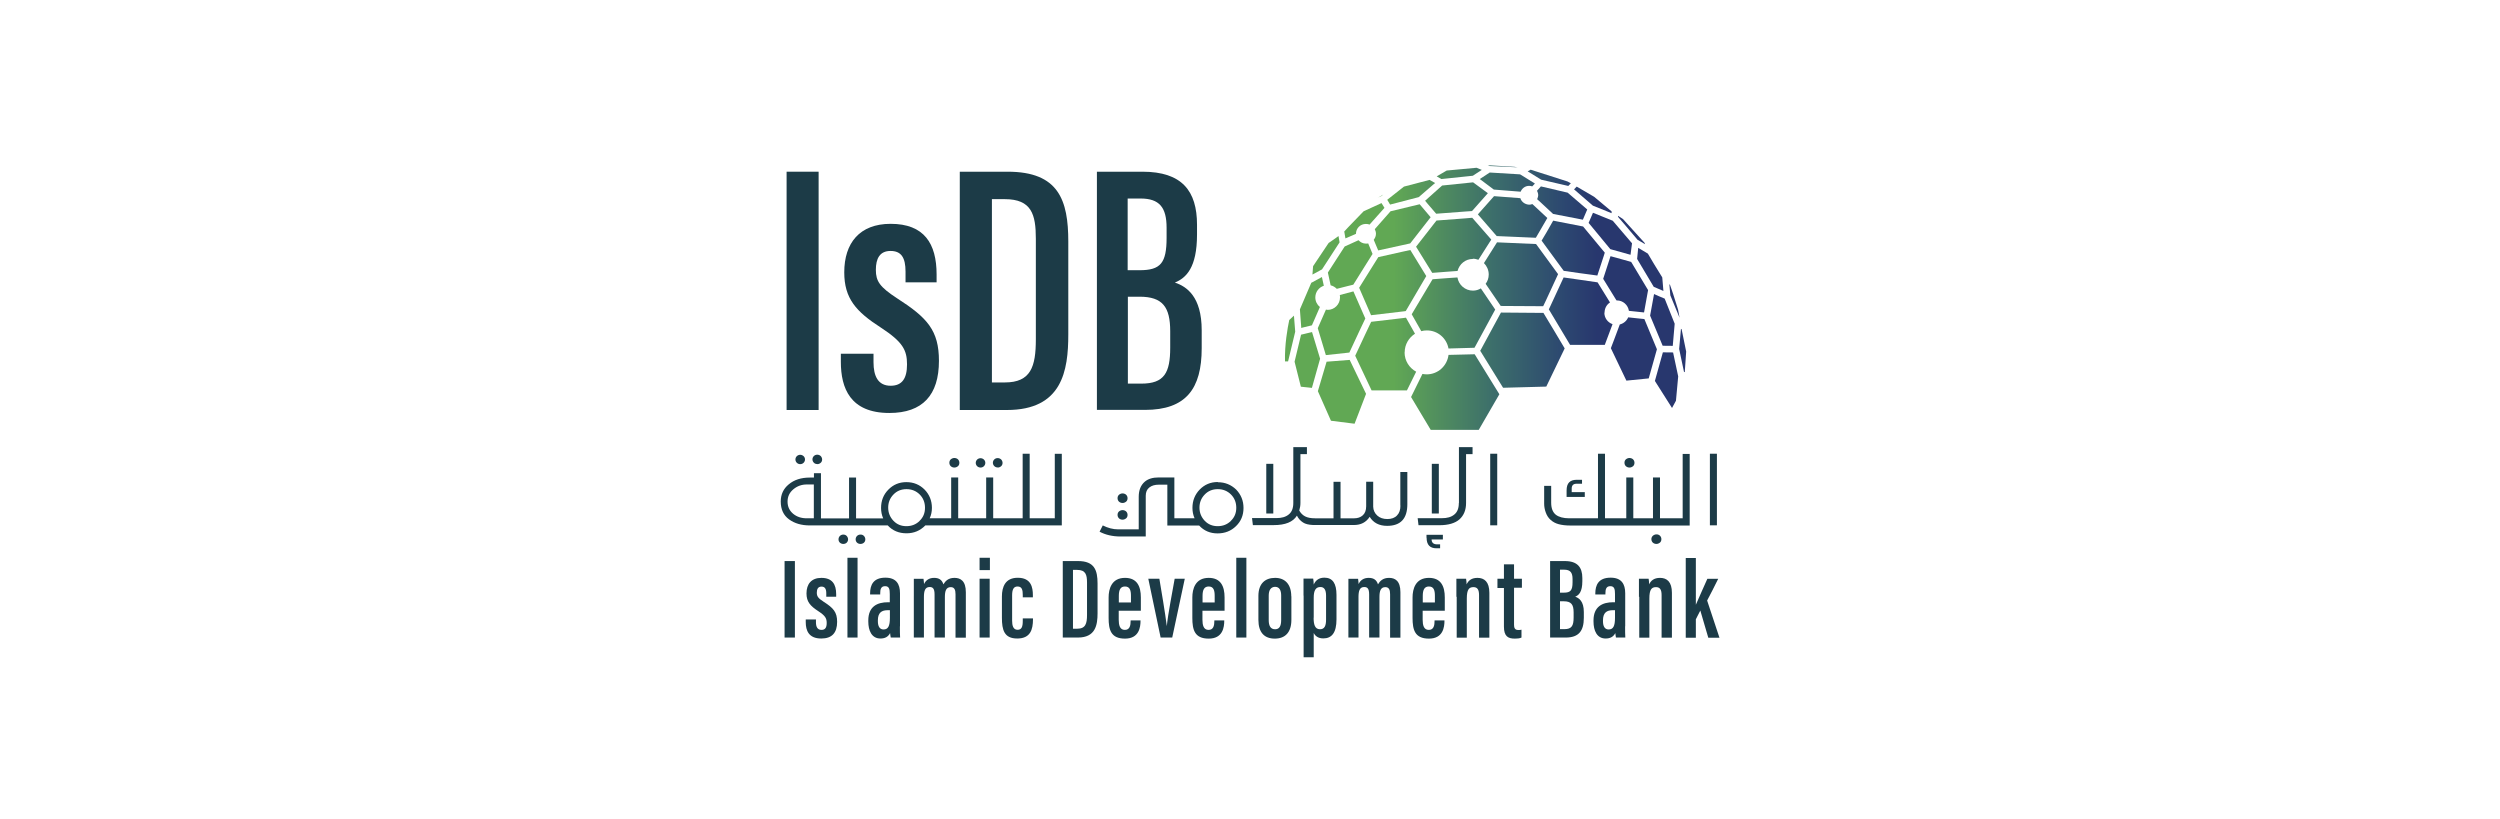 <?xml version="1.0" encoding="UTF-8"?>
<svg id="Layer_1" data-name="Layer 1" xmlns="http://www.w3.org/2000/svg" xmlns:xlink="http://www.w3.org/1999/xlink" viewBox="0 0 235 77">
  <defs>
    <style>
      .cls-1 {
        fill: url(#linear-gradient-2);
      }

      .cls-2 {
        fill: url(#linear-gradient-17);
      }

      .cls-3 {
        fill: url(#linear-gradient-15);
      }

      .cls-4 {
        fill: #1c3b47;
      }

      .cls-5 {
        fill: url(#linear-gradient-18);
      }

      .cls-6 {
        fill: url(#linear-gradient-28);
      }

      .cls-7 {
        fill: url(#linear-gradient-14);
      }

      .cls-8 {
        fill: url(#linear-gradient-36);
      }

      .cls-9 {
        fill: url(#linear-gradient-20);
      }

      .cls-10 {
        fill: url(#linear-gradient-6);
      }

      .cls-11 {
        fill: url(#linear-gradient-35);
      }

      .cls-12 {
        fill: url(#linear-gradient-32);
      }

      .cls-13 {
        fill: url(#linear-gradient-11);
      }

      .cls-14 {
        fill: url(#linear-gradient-10);
      }

      .cls-15 {
        fill: url(#linear-gradient-37);
      }

      .cls-16 {
        fill: url(#linear-gradient-16);
      }

      .cls-17 {
        fill: url(#linear-gradient-31);
      }

      .cls-18 {
        fill: url(#linear-gradient-21);
      }

      .cls-19 {
        fill: url(#linear-gradient-25);
      }

      .cls-20 {
        fill: url(#linear-gradient-5);
      }

      .cls-21 {
        fill: url(#linear-gradient-34);
      }

      .cls-22 {
        fill: url(#linear-gradient-7);
      }

      .cls-23 {
        fill: url(#linear-gradient-24);
      }

      .cls-24 {
        fill: url(#linear-gradient-9);
      }

      .cls-25 {
        fill: url(#linear-gradient-22);
      }

      .cls-26 {
        fill: url(#linear-gradient-3);
      }

      .cls-27 {
        fill: url(#linear-gradient);
      }

      .cls-28 {
        fill: url(#linear-gradient-27);
      }

      .cls-29 {
        fill: url(#linear-gradient-33);
      }

      .cls-30 {
        fill: url(#linear-gradient-29);
      }

      .cls-31 {
        fill: url(#linear-gradient-30);
      }

      .cls-32 {
        fill: url(#linear-gradient-23);
      }

      .cls-33 {
        fill: url(#linear-gradient-19);
      }

      .cls-34 {
        fill: url(#linear-gradient-4);
      }

      .cls-35 {
        fill: url(#linear-gradient-8);
      }

      .cls-36 {
        fill: url(#linear-gradient-12);
      }

      .cls-37 {
        fill: url(#linear-gradient-13);
      }

      .cls-38 {
        fill: url(#linear-gradient-26);
      }
    </style>
    <linearGradient id="linear-gradient" x1="131.02" y1="-4487.97" x2="150.11" y2="-4487.97" gradientTransform="translate(0 -4462.18) scale(1 -1)" gradientUnits="userSpaceOnUse">
      <stop offset="0" stop-color="#61a854"/>
      <stop offset=".49" stop-color="#3c6e6b"/>
      <stop offset=".84" stop-color="#2c4770"/>
      <stop offset="1" stop-color="#28376e"/>
    </linearGradient>
    <linearGradient id="linear-gradient-2" x1="131.02" y1="-4485.22" x2="150.11" y2="-4485.22" xlink:href="#linear-gradient"/>
    <linearGradient id="linear-gradient-3" y1="-4491.6" x2="150.11" y2="-4491.6" xlink:href="#linear-gradient"/>
    <linearGradient id="linear-gradient-4" y1="-4499.04" x2="150.11" y2="-4499.04" xlink:href="#linear-gradient"/>
    <linearGradient id="linear-gradient-5" y1="-4495.1" x2="150.11" y2="-4495.1" xlink:href="#linear-gradient"/>
    <linearGradient id="linear-gradient-6" x1="131.02" y1="-4485.5" x2="150.11" y2="-4485.5" xlink:href="#linear-gradient"/>
    <linearGradient id="linear-gradient-7" y1="-4491.43" x2="150.11" y2="-4491.43" xlink:href="#linear-gradient"/>
    <linearGradient id="linear-gradient-8" y1="-4488.9" x2="150.11" y2="-4488.9" xlink:href="#linear-gradient"/>
    <linearGradient id="linear-gradient-9" x1="131.02" y1="-4494.99" x2="150.11" y2="-4494.99" xlink:href="#linear-gradient"/>
    <linearGradient id="linear-gradient-10" x1="131.02" y1="-4492.26" x2="150.11" y2="-4492.26" xlink:href="#linear-gradient"/>
    <linearGradient id="linear-gradient-11" x1="131.02" y1="-4490.48" x2="150.11" y2="-4490.48" xlink:href="#linear-gradient"/>
    <linearGradient id="linear-gradient-12" x1="131.02" y1="-4495.13" x2="150.11" y2="-4495.13" xlink:href="#linear-gradient"/>
    <linearGradient id="linear-gradient-13" x1="131.02" y1="-4497.92" x2="150.11" y2="-4497.92" xlink:href="#linear-gradient"/>
    <linearGradient id="linear-gradient-14" x1="131.02" y1="-4484.16" y2="-4484.16" xlink:href="#linear-gradient"/>
    <linearGradient id="linear-gradient-15" x1="131.02" y1="-4483.8" x2="150.11" y2="-4483.8" xlink:href="#linear-gradient"/>
    <linearGradient id="linear-gradient-16" x1="131.02" y1="-4487.51" x2="150.11" y2="-4487.51" xlink:href="#linear-gradient"/>
    <linearGradient id="linear-gradient-17" x1="131.02" y1="-4482.57" x2="150.11" y2="-4482.57" xlink:href="#linear-gradient"/>
    <linearGradient id="linear-gradient-18" y1="-4481.27" x2="150.11" y2="-4481.27" xlink:href="#linear-gradient"/>
    <linearGradient id="linear-gradient-19" x1="131.02" y1="-4480.97" x2="150.11" y2="-4480.97" xlink:href="#linear-gradient"/>
    <linearGradient id="linear-gradient-20" x1="131.02" y1="-4479.3" x2="150.11" y2="-4479.3" xlink:href="#linear-gradient"/>
    <linearGradient id="linear-gradient-21" y1="-4477.81" x2="150.11" y2="-4477.81" xlink:href="#linear-gradient"/>
    <linearGradient id="linear-gradient-22" x1="131.02" y1="-4480.79" x2="150.11" y2="-4480.79" xlink:href="#linear-gradient"/>
    <linearGradient id="linear-gradient-23" x1="131.02" y1="-4478.48" x2="150.11" y2="-4478.48" xlink:href="#linear-gradient"/>
    <linearGradient id="linear-gradient-24" x1="131.02" y1="-4478.9" x2="150.11" y2="-4478.9" xlink:href="#linear-gradient"/>
    <linearGradient id="linear-gradient-25" y1="-4483.55" x2="150.11" y2="-4483.55" xlink:href="#linear-gradient"/>
    <linearGradient id="linear-gradient-26" y1="-4482.93" x2="150.11" y2="-4482.93" xlink:href="#linear-gradient"/>
    <linearGradient id="linear-gradient-27" x1="131.02" y1="-4480.63" x2="150.11" y2="-4480.63" xlink:href="#linear-gradient"/>
    <linearGradient id="linear-gradient-28" y1="-4480.25" x2="150.11" y2="-4480.25" xlink:href="#linear-gradient"/>
    <linearGradient id="linear-gradient-29" x1="131.02" y1="-4488.74" x2="150.11" y2="-4488.74" xlink:href="#linear-gradient"/>
    <linearGradient id="linear-gradient-30" x1="131.02" y1="-4487.05" x2="150.11" y2="-4487.05" xlink:href="#linear-gradient"/>
    <linearGradient id="linear-gradient-31" y1="-4490.61" x2="150.11" y2="-4490.61" xlink:href="#linear-gradient"/>
    <linearGradient id="linear-gradient-32" x1="131.02" y1="-4486.18" x2="150.11" y2="-4486.18" xlink:href="#linear-gradient"/>
    <linearGradient id="linear-gradient-33" x1="131.02" y1="-4492.57" x2="150.11" y2="-4492.57" xlink:href="#linear-gradient"/>
    <linearGradient id="linear-gradient-34" y1="-4495.46" x2="150.11" y2="-4495.46" xlink:href="#linear-gradient"/>
    <linearGradient id="linear-gradient-35" y1="-4499.01" x2="150.11" y2="-4499.01" xlink:href="#linear-gradient"/>
    <linearGradient id="linear-gradient-36" y1="-4494.01" x2="150.11" y2="-4494.01" xlink:href="#linear-gradient"/>
    <linearGradient id="linear-gradient-37" x1="131.02" y1="-4496.01" x2="150.11" y2="-4496.01" xlink:href="#linear-gradient"/>
  </defs>
  <g id="Layer_1-2" data-name="Layer 1-2">
    <path class="cls-4" d="m76.95,16.14v22.4h-3.01v-22.4h3.01Z"/>
    <path class="cls-4" d="m82.11,33.25v.8c0,1.31.43,2.21,1.61,2.21,1.07,0,1.54-.67,1.54-2.01s-.4-2.11-2.45-3.45c-2.35-1.51-3.45-2.75-3.45-5.2,0-2.75,1.44-4.56,4.36-4.56,3.15,0,4.32,1.85,4.32,4.76v.74h-2.92v-1.01c0-1.31-.4-1.94-1.41-1.94s-1.38.71-1.38,1.78.37,1.61,2.01,2.68c2.82,1.81,3.92,3.01,3.92,5.87,0,3.22-1.54,4.9-4.66,4.9-3.69,0-4.56-2.35-4.56-4.8v-.77h3.05s0,0,0,0h0Z"/>
    <path class="cls-4" d="m90.23,16.14h4.49c4.8,0,5.7,2.68,5.7,6.57v8.72c0,3.42-.57,7.11-5.77,7.11h-4.43v-22.39h0Zm3.01,19.81h1.21c2.45,0,2.92-1.48,2.92-4.06v-9.45c0-2.28-.4-3.72-2.92-3.72h-1.21v17.23h0Z"/>
    <path class="cls-4" d="m103.1,16.14h4.29c3.72,0,5.13,1.81,5.13,4.99v.91c0,3.15-1.04,4.09-2.08,4.52,1.1.37,2.52,1.31,2.52,4.49v1.68c0,3.82-1.48,5.8-5.33,5.8h-4.52v-22.39h0Zm4.02,9.26c1.98,0,2.54-.67,2.54-3.05v-.94c0-1.91-.67-2.75-2.45-2.75h-1.21v6.74h1.11Zm-1.1,10.66h1.27c2.15,0,2.71-1.01,2.71-3.38v-1.54c0-2.28-.71-3.25-2.88-3.25h-1.1v8.18h0Z"/>
    <path class="cls-4" d="m74.72,52.74v7.19h-.97v-7.19h.97Z"/>
    <path class="cls-4" d="m76.7,58.24v.26c0,.42.14.71.52.71.34,0,.49-.21.49-.65s-.13-.68-.79-1.11c-.75-.49-1.11-.88-1.11-1.67,0-.88.46-1.46,1.4-1.46,1.02,0,1.39.6,1.39,1.53v.24h-.93v-.32c0-.42-.13-.63-.45-.63s-.44.23-.44.57.12.52.65.86c.91.58,1.26.97,1.26,1.88,0,1.04-.49,1.57-1.49,1.57-1.18,0-1.46-.75-1.46-1.54v-.25h.98,0s0,0,0,0Z"/>
    <path class="cls-4" d="m79.66,59.93v-7.5h.95v7.5h-.95Z"/>
    <path class="cls-4" d="m84.59,58.88c0,.35,0,.86.02,1.05h-.88c-.02-.12-.06-.34-.06-.42-.19.37-.51.51-.91.51-.82,0-1.14-.74-1.14-1.6v-.1c0-1.32.86-1.71,1.85-1.71h.17v-.77c0-.46-.06-.74-.44-.74s-.46.28-.46.67v.11h-.95v-.1c0-.79.3-1.48,1.44-1.48,1.02,0,1.37.6,1.37,1.46v3.11h0Zm-.93-1.52h-.23c-.55,0-.91.23-.91.95v.09c0,.44.15.77.53.77.43,0,.6-.31.6-1.1v-.71h0Z"/>
    <path class="cls-4" d="m85.9,56.01c0-1.07,0-1.35,0-1.6h.91c.03.16.03.31.05.49.17-.37.49-.58.95-.58s.74.19.87.61c.19-.32.47-.61,1.04-.61s1.07.28,1.07,1.35v4.27h-.97v-4.08c0-.41-.1-.67-.45-.67-.44,0-.55.37-.55.93v3.81h-.97v-4.05c0-.55-.16-.7-.46-.7-.44,0-.54.37-.54.95v3.8h-.95v-3.93h0Z"/>
    <path class="cls-4" d="m92.08,52.43h.97v1.16h-.97v-1.16Zm0,1.97h.95v5.53h-.95v-5.53h0Z"/>
    <path class="cls-4" d="m97.1,58.14v.07c0,.98-.25,1.81-1.48,1.81s-1.44-.81-1.44-1.95v-2c0-.91.32-1.76,1.49-1.76,1.26,0,1.42.91,1.42,1.63v.21h-.95v-.21c0-.46-.06-.81-.49-.81-.37,0-.51.28-.51.83v2.39c0,.43.09.85.51.85.39,0,.49-.29.49-.84v-.23h.96Z"/>
    <path class="cls-4" d="m99.9,52.74h1.44c1.54,0,1.83.86,1.83,2.11v2.8c0,1.1-.19,2.28-1.85,2.28h-1.42v-7.19h0Zm.96,6.36h.39c.79,0,.93-.47.93-1.3v-3.04c0-.74-.13-1.19-.93-1.19h-.39v5.53h0s0,0,0,0Z"/>
    <path class="cls-4" d="m105.16,57.41v.85c0,.49.1.95.57.95s.55-.41.55-.86v-.03h.93v.03c0,.6-.13,1.68-1.46,1.68s-1.54-.83-1.54-1.95v-1.92c0-.79.27-1.84,1.54-1.84,1.13,0,1.49.79,1.49,1.84v1.25h-2.07Zm1.15-.77v-.63c0-.51-.1-.88-.56-.88-.43,0-.58.32-.58.89v.61h1.14s0,0,0,0h0Z"/>
    <path class="cls-4" d="m108.98,54.4c.17,1.02.56,3.3.7,4.46h0c.1-1.09.55-3.37.74-4.46h.95l-1.18,5.53h-1.09l-1.16-5.53h1.03Z"/>
    <path class="cls-4" d="m113.03,57.41v.85c0,.49.1.95.57.95s.55-.41.55-.86v-.03h.93v.03c0,.6-.13,1.68-1.46,1.68s-1.54-.83-1.54-1.95v-1.92c0-.79.27-1.84,1.54-1.84,1.13,0,1.49.79,1.49,1.84v1.25h-2.07Zm1.15-.77v-.63c0-.51-.1-.88-.56-.88-.43,0-.58.32-.58.89v.61h1.14s0,0,0,0h0Z"/>
    <path class="cls-4" d="m116.21,59.93v-7.5h.95v7.5h-.95Z"/>
    <path class="cls-4" d="m121.39,56.05v2.21c0,1.18-.58,1.77-1.56,1.77s-1.54-.58-1.54-1.76v-2.25c0-1.16.63-1.7,1.57-1.7s1.52.61,1.52,1.74h0Zm-2.13-.06v2.3c0,.52.16.86.6.86.39,0,.57-.28.57-.87v-2.29c0-.47-.14-.83-.58-.83-.4.02-.59.32-.59.84h0Z"/>
    <path class="cls-4" d="m122.53,55.99c0-.75,0-1.25,0-1.6h.91c.02.11.05.34.05.56.15-.35.45-.65,1-.65.77,0,1.14.53,1.14,1.62v2.3c0,1.25-.44,1.79-1.24,1.79-.51,0-.77-.25-.9-.51v2.28h-.95v-5.8h0s0,0,0,0Zm.95,2.07c0,.6.1,1.09.6,1.09.43,0,.57-.33.57-.91v-2.25c0-.57-.19-.81-.53-.81-.45,0-.63.33-.63,1v1.88h0,0Z"/>
    <path class="cls-4" d="m126.75,56.01c0-1.07,0-1.35,0-1.6h.91c.03.16.03.31.05.49.17-.37.49-.58.95-.58s.74.19.87.61c.19-.32.47-.61,1.04-.61s1.07.28,1.07,1.35v4.27h-.97v-4.08c0-.41-.1-.67-.45-.67-.44,0-.55.37-.55.93v3.81h-.97v-4.05c0-.55-.16-.7-.46-.7-.44,0-.54.37-.54.95v3.8h-.95v-3.93h0Z"/>
    <path class="cls-4" d="m133.73,57.41v.85c0,.49.1.95.57.95s.55-.41.55-.86v-.03h.93v.03c0,.6-.13,1.68-1.46,1.68s-1.54-.83-1.54-1.95v-1.92c0-.79.27-1.84,1.54-1.84,1.13,0,1.49.79,1.49,1.84v1.25h-2.08,0Zm1.15-.77v-.63c0-.51-.1-.88-.56-.88-.43,0-.58.32-.58.89v.61h1.14s0,0,0,0h0Z"/>
    <path class="cls-4" d="m136.9,56.1c0-1.12,0-1.44,0-1.7h.91c.02.13.05.33.05.53.16-.35.46-.61,1.02-.61.65,0,1.12.37,1.12,1.41v4.21h-.97v-4.01c0-.52-.17-.74-.52-.74-.42,0-.63.21-.63,1.09v3.66h-.95v-3.84h-.01Z"/>
    <path class="cls-4" d="m140.76,54.4h.61v-1.35h.95v1.35h.74v.85h-.74v3.46c0,.27.05.51.39.51.1,0,.25,0,.31-.03v.74c-.17.09-.44.1-.63.1-.63,0-1.02-.21-1.02-1.13v-3.63h-.61v-.86h0Z"/>
    <path class="cls-4" d="m145.71,52.74h1.38c1.19,0,1.65.58,1.65,1.6v.29c0,1.02-.33,1.32-.67,1.46.35.12.81.42.81,1.44v.54c0,1.23-.47,1.86-1.71,1.86h-1.46v-7.19h0s0,0,0,0Zm1.29,2.97c.63,0,.82-.21.82-.98v-.3c0-.61-.21-.88-.79-.88h-.39v2.16h.36s0,0,0,0Zm-.36,3.43h.41c.69,0,.87-.32.87-1.09v-.49c0-.74-.23-1.04-.93-1.04h-.35v2.63h-.01s0,0,0,0Z"/>
    <path class="cls-4" d="m152.76,58.88c0,.35,0,.86.02,1.05h-.88c-.02-.12-.06-.34-.06-.42-.19.37-.51.51-.91.51-.82,0-1.14-.74-1.14-1.6v-.1c0-1.32.86-1.71,1.85-1.71h.17v-.77c0-.46-.06-.74-.44-.74s-.46.28-.46.67v.11h-.95v-.1c0-.79.3-1.48,1.44-1.48,1.02,0,1.37.6,1.37,1.46v3.11h0Zm-.94-1.52h-.23c-.55,0-.91.23-.91.95v.09c0,.44.15.77.53.77.43,0,.6-.31.6-1.1v-.71h0Z"/>
    <path class="cls-4" d="m154.06,56.1c0-1.12,0-1.44,0-1.7h.91c.02.13.05.33.05.53.16-.35.46-.61,1.02-.61.65,0,1.12.37,1.12,1.41v4.21h-.97v-4.01c0-.52-.17-.74-.52-.74-.42,0-.63.21-.63,1.09v3.66h-.95v-3.84h-.01Z"/>
    <path class="cls-4" d="m159.4,56.87h0c.26-.61.79-1.78,1.09-2.46h1.02c-.37.75-.7,1.4-1.04,2.04l1.16,3.5h-1.05l-.75-2.56c-.11.21-.32.63-.42.82v1.74h-.95v-7.5h.95v4.43h0Z"/>
    <path class="cls-4" d="m75.22,43.63c.13,0,.24-.05.32-.13s.13-.19.13-.31c0-.13-.05-.23-.13-.31-.09-.08-.2-.13-.32-.13s-.24.05-.32.13-.13.19-.13.31.05.23.13.31.19.13.32.13Z"/>
    <path class="cls-4" d="m76.82,43.63c.13,0,.24-.05.33-.13.09-.08.13-.19.13-.31s-.05-.23-.13-.32c-.09-.08-.2-.13-.33-.13s-.24.05-.32.13-.13.19-.13.31.05.23.13.31c.08.09.19.13.32.13h0Z"/>
    <path class="cls-4" d="m79.27,50.25c-.13,0-.24.05-.32.13s-.13.19-.13.32.05.23.13.31c.09.08.2.12.32.12s.24-.04.32-.12.13-.19.13-.31-.05-.23-.13-.32-.2-.13-.32-.13Z"/>
    <path class="cls-4" d="m80.88,50.25c-.13,0-.24.05-.32.13s-.13.19-.13.32.05.23.13.31c.09.08.2.12.32.12.13,0,.24-.04.33-.12.09-.08.13-.19.13-.31s-.05-.24-.13-.32c-.09-.1-.2-.13-.33-.13Z"/>
    <path class="cls-4" d="m89.71,43.95c.13,0,.24-.05.34-.13.09-.08.13-.19.13-.32s-.05-.24-.13-.32-.21-.13-.34-.13-.24.05-.34.13c-.09.09-.13.19-.13.32s.05.24.13.32c.09.08.2.13.34.13Z"/>
    <path class="cls-4" d="m93.78,43.95c.13,0,.24-.05.33-.13s.13-.19.13-.31-.05-.23-.13-.32c-.09-.08-.2-.13-.33-.13s-.24.05-.32.13-.13.19-.13.31.05.23.13.31c.09.09.2.13.32.13h0Z"/>
    <path class="cls-4" d="m92.17,43.95c.13,0,.24-.05.32-.13s.13-.19.13-.31c0-.13-.05-.23-.13-.31s-.2-.13-.32-.13-.24.05-.32.13-.13.19-.13.31.05.23.13.31.2.13.32.13Z"/>
    <path class="cls-4" d="m99.13,48.72h-2.34v-6.07h-.66v6.07h-2.77v-3.84h-.66v3.84h-2.63v-3.84h-.66v3.84h-2.02c.14-.3.21-.63.21-.98,0-.68-.24-1.26-.69-1.72-.46-.46-1.03-.7-1.71-.7s-1.24.24-1.7.71-.68,1.04-.68,1.72c0,.33.06.66.2.98h-2.55v-3.84h-.66v3.84h-2.64v-4.25h-.66v.41h-.38c-.82,0-1.48.21-1.99.64-.5.41-.75.95-.75,1.61,0,.74.26,1.3.78,1.68.52.38,1.17.57,1.96.57h7.32c.46.5,1.05.74,1.76.74s1.29-.25,1.77-.74h12.83v-6.73h-.66v6.07h0s0,0,0,0Zm-22.63,0h-.66c-.52,0-.94-.14-1.29-.43-.34-.29-.52-.66-.52-1.14s.19-.86.55-1.16c.36-.3.78-.45,1.26-.45h.66v3.18h0Zm9.94.25c-.34.33-.75.49-1.24.49s-.9-.17-1.22-.51-.49-.75-.49-1.23.16-.89.49-1.23c.32-.34.74-.51,1.23-.51s.91.17,1.24.5.5.75.5,1.25-.17.91-.51,1.23h0Z"/>
    <path class="cls-4" d="m105.52,47.28c.13,0,.24-.05.34-.13.09-.08.13-.19.13-.32s-.05-.24-.13-.32-.21-.13-.34-.13-.24.05-.34.13c-.09.09-.13.19-.13.32s.05.24.13.32c.09.08.2.13.34.13Z"/>
    <path class="cls-4" d="m105.52,48.85c.13,0,.24-.05.34-.13.09-.08.13-.19.13-.32s-.05-.24-.13-.32-.21-.13-.34-.13-.24.05-.34.13c-.09.09-.13.19-.13.32s.05.24.13.32.2.13.34.13Z"/>
    <path class="cls-4" d="m114.47,45.31c-.68,0-1.24.24-1.7.71-.45.47-.68,1.04-.68,1.72,0,.33.06.66.2.98h-1.9v-3.84h-1.48c-.55,0-.98.13-1.29.39-.39.33-.58.81-.58,1.43v3.06h-1.93c-.49,0-.97-.13-1.45-.37l-.3.59c.57.3,1.22.45,1.96.45h2.38v-3.83c0-.34.11-.6.34-.78s.52-.26.88-.26h.81v3.84h2.99c.46.5,1.04.74,1.73.74s1.27-.23,1.73-.68c.47-.45.71-1.02.71-1.71s-.24-1.26-.69-1.73c-.47-.45-1.04-.69-1.71-.69h0s0,0,0,0Zm1.23,3.66c-.34.33-.75.49-1.24.49s-.9-.17-1.22-.51c-.32-.34-.49-.75-.49-1.23s.16-.89.49-1.23c.32-.34.74-.51,1.23-.51s.91.17,1.24.5.5.75.5,1.25-.17.91-.51,1.23h0Z"/>
    <rect class="cls-4" x="119.03" y="43.6" width=".66" height="4.67"/>
    <path class="cls-4" d="m131.64,47.53c0,.39-.1.7-.32.92-.21.23-.52.34-.91.34s-.71-.11-.95-.33-.37-.5-.38-.83v-2.35h-.66v2.31c0,.38-.11.66-.32.85-.21.19-.48.28-.8.28h-1.29v-3.43h-.66v3.43h-1.74c-.39,0-.7-.06-.93-.18s-.41-.3-.55-.55c.07-.24.11-.47.11-.71v-4.59h.61v-.66h-1.28v5.25c0,.49-.14.85-.43,1.08-.29.24-.68.34-1.16.34h-2.29l.08.66h1.96c1.08,0,1.81-.29,2.18-.89.13.26.32.48.57.64.22.15.54.22.94.24h0s3.86,0,3.86,0c.64,0,1.13-.25,1.47-.77.34.56.89.85,1.64.85,1.27,0,1.9-.68,1.9-2.03v-3.03h-.66v3.14h0s0,0,0,0Z"/>
    <rect class="cls-4" x="134.59" y="43.6" width=".66" height="4.67"/>
    <path class="cls-4" d="m134.1,50.54c0,.67.31,1,.93,1h.34v-.37h-.28c-.34,0-.52-.16-.52-.46h1.06v-.44h-1.54v.28h0s0,0,0,0Z"/>
    <path class="cls-4" d="m137.13,47.29c0,.49-.14.85-.43,1.08-.29.24-.68.34-1.16.34h-2.28l.08.66h1.96c.85,0,1.48-.19,1.89-.55.41-.37.62-.88.62-1.54v-4.59h.61v-.66h-1.28v5.25h0s0,0,0,0Z"/>
    <rect class="cls-4" x="140.08" y="42.65" width=".66" height="6.73"/>
    <path class="cls-4" d="m148.97,46.26h-1.23v-.33c0-.16.04-.27.11-.34.07-.08.19-.12.37-.12h.49v-.37h-.5c-.32,0-.55.08-.71.24-.16.16-.24.41-.24.77v.6h1.71v-.44h0Z"/>
    <path class="cls-4" d="m153.17,43.95c.13,0,.24-.05.34-.13.09-.08.13-.19.13-.32s-.05-.24-.13-.32-.21-.13-.34-.13-.24.05-.34.13c-.09.09-.13.19-.13.32s.05.24.13.32c.09.08.21.13.34.13Z"/>
    <path class="cls-4" d="m155.71,50.23c-.13,0-.24.05-.34.13-.09.09-.14.19-.14.32s.05.24.13.32.21.13.34.13.24-.05.34-.13c.09-.08.13-.19.13-.32s-.05-.24-.13-.32c-.09-.09-.2-.13-.33-.13h0Z"/>
    <path class="cls-4" d="m158.16,48.72h-2.12v-3.84h-.66v3.84h-1.85v-3.84h-.66v3.84h-2v-6.07h-.66v6.07h-2.7c-.56,0-.99-.12-1.27-.34-.29-.24-.43-.61-.43-1.13v-1.58h-.66v1.68c0,.27.05.55.15.82.1.28.25.52.46.7.21.19.45.32.74.4.29.08.66.13,1.13.13h11.2v-6.73h-.66v6.06h0,0Z"/>
    <rect class="cls-4" x="160.73" y="42.65" width=".66" height="6.73"/>
    <path class="cls-27" d="m139.94,25.81c0,.33-.11.63-.29.87l1.42,2.08,3.29.02h.7s.24-.5.24-.5l1.16-2.51-2.07-2.83-3.67-.16-1.23,1.95c.27.27.45.65.45,1.07h0s0,0,0,0Z"/>
    <path class="cls-1" d="m138.45,24.32c.19,0,.35.04.52.1l1.21-1.9-1.79-2.05-.57.05-2.79.21-1.92,2.46,1.52,2.46,1.42-.11.96-.07c.17-.65.74-1.13,1.44-1.13h0s0,0,0,0Z"/>
    <path class="cls-26" d="m136.14,32.76l2.46-.07.15-.27,1.8-3.32-1.35-1.99c-.22.13-.47.21-.74.21-.74,0-1.35-.54-1.46-1.24l-.88.06-1.46.11-1.96,3.29.9,1.59c.17-.05.34-.07.53-.07,1.02,0,1.86.74,2.03,1.71h0s0,0,0,0Z"/>
    <path class="cls-34" d="m136.16,33.37c-.13,1.02-.99,1.82-2.05,1.82-.14,0-.27-.02-.4-.04l-1.07,2.17h0l1.85,3.09h4.51l1.94-3.35-2.32-3.76-2.45.06h0s0,0,0,0Z"/>
    <polygon class="cls-20" points="145.08 29.41 144.69 29.41 141.09 29.38 139.2 32.87 139.14 32.97 141.29 36.45 145.35 36.34 147.08 32.75 146.08 31.07 145.08 29.41"/>
    <polygon class="cls-10" points="146.6 20.86 146 20.74 145.38 21.83 144.91 22.62 146.99 25.46 148.52 25.68 150.15 25.9 150.74 24.1 150.85 23.75 148.81 21.29 146.6 20.86"/>
    <path class="cls-22" d="m150.83,29.38c0-.4.2-.75.51-.95l-1.13-1.83-.04-.06-1.65-.24-1.54-.22-1.29,2.79-.1.21,1,1.67,1,1.67h3.26s.1-.27.1-.27l.63-1.68c-.44-.15-.77-.57-.77-1.07h0Z"/>
    <path class="cls-35" d="m153.12,29.22l.76.08.66.07.38-2.1-1.35-2.25-.24-.4-.28-.08-1.66-.46-.11.34-.58,1.79.05.08,1.2,1.95h.04c.57,0,1.04.42,1.13.98h0s0,0,0,0Z"/>
    <path class="cls-24" d="m154.57,29.99l-.69-.07-.83-.09c-.14.33-.43.58-.79.67l-.55,1.47-.29.76,1.46,3.05,2.1-.21.77-2.74-1.18-2.84h0s0,0,0,0Z"/>
    <polygon class="cls-14" points="155.48 27.64 155.11 29.67 156.29 32.5 157.24 32.51 157.42 30.43 156.48 28.07 155.93 27.84 155.48 27.64"/>
    <polygon class="cls-13" points="157.88 29.87 157.74 29.11 157.28 27.65 156.98 26.77 156.92 26.72 157.01 27.76 157.88 29.87"/>
    <polygon class="cls-36" points="158.07 30.94 158.04 30.93 158.01 30.91 157.84 32.8 158.3 34.98 158.37 34.96 158.5 33.05 158.07 30.94"/>
    <polygon class="cls-37" points="156.33 33.12 156.31 33.12 155.56 35.81 157.17 38.35 157.54 37.67 157.75 35.38 157.27 33.13 156.33 33.12"/>
    <polygon class="cls-7" points="149.33 20.95 151.37 23.42 153.27 23.95 153.41 22.87 152.23 21.49 151.6 20.75 149.74 20 149.33 20.95"/>
    <polygon class="cls-3" points="153.93 22.54 154.63 22.95 154.6 22.84 152.56 20.59 152.1 20.29 152.09 20.38 152.77 21.17 153.93 22.54"/>
    <polygon class="cls-16" points="153.99 23.3 153.89 24.34 155.45 26.96 155.87 27.14 156.36 27.35 156.26 26.16 156.25 26.07 155.48 24.82 154.9 23.84 154.4 23.54 153.99 23.3"/>
    <path class="cls-2" d="m142.93,18.63l-2.46-.19h-.03l-1.52,1.71,1.77,2.04,3.68.16.46-.79.62-1.07-1.01-.94-.4-.37c-.1.04-.19.06-.3.06-.38-.02-.7-.25-.82-.58h0s0,0,0,0Z"/>
    <path class="cls-5" d="m144.5,18.73l.5.46.99.92,2.8.54.41-.96-1.84-1.58-2.52-.59-.02.03-.34.38c.06.13.11.26.11.41,0,.13-.05.26-.1.39h0s0,0,0,0Z"/>
    <polygon class="cls-33" points="151.49 20.04 151.49 19.87 149.85 18.5 148.21 17.54 147.96 17.8 149.73 19.33 151.49 20.04"/>
    <path class="cls-9" d="m140.03,16.22l-.93.61,1.32.99,2.52.2c.13-.32.43-.55.8-.55.1,0,.2.02.29.05l.19-.2.06-.07-1.39-.86-2.81-.17h-.05Z"/>
    <polygon class="cls-18" points="140.11 15.61 142.66 15.73 142.35 15.68 139.85 15.53 140.05 15.61 140.11 15.61"/>
    <polygon class="cls-25" points="138.47 17.14 135.56 17.44 133.96 18.87 134.21 19.17 135 20.09 137.78 19.88 138.37 19.84 139.86 18.16 139.78 18.1 138.47 17.14"/>
    <polygon class="cls-32" points="135.49 16.83 138.45 16.52 138.75 16.32 139.29 15.97 138.8 15.77 135.99 16.03 135.05 16.58 135.44 16.8 135.49 16.83"/>
    <polygon class="cls-23" points="144.87 16.89 147.42 17.48 147.59 17.3 147.66 17.23 147.35 17.06 143.88 15.95 143.6 16.11 143.77 16.21 144.87 16.89"/>
    <path class="cls-19" d="m129.13,22.54l.42,1,2.24-.49.77-.17,1.92-2.46-.87-1.03-.16-.19-2.74.66-1.48,1.68c.06.13.11.27.11.43,0,.21-.08.4-.2.56h0s0,0,0,0Z"/>
    <path class="cls-38" d="m128.4,21.05c.13,0,.24.02.34.06l1.4-1.57-.24-.39-.04-.06-1.68.77-1.44,1.49-.38.41.11.65.99-.43h0c0-.52.41-.93.93-.93h0Z"/>
    <polygon class="cls-28" points="129.83 18.44 129.89 18.4 130.03 18.29 129.49 18.6 129.52 18.58 129.83 18.44"/>
    <polygon class="cls-6" points="133.36 18.53 134.9 17.2 134.86 17.18 134.38 16.91 131.97 17.54 130.87 18.41 130.4 18.78 130.67 19.23 133.36 18.53"/>
    <polygon class="cls-30" points="129.56 24.17 128.79 25.4 127.76 27.05 128.88 29.63 132.01 29.26 132.14 29.24 134.07 25.95 132.57 23.5 131.88 23.65 129.56 24.17"/>
    <path class="cls-31" d="m125.66,27.15l1.02-.26.53-.13,1.08-1.73.73-1.16-.41-.99c-.06.02-.13.02-.21.02-.28,0-.53-.13-.7-.32l-1.3.59-1.24,1.92-.34.53.26,1.2c.23.05.43.18.59.34h0s0,0,0,0Z"/>
    <path class="cls-17" d="m122.45,30.79l.87-.21.75-1.72c-.26-.21-.43-.54-.43-.9,0-.52.34-.95.8-1.1l-.18-.82-.86.47-.14.07-1.07,2.5.13,1.75.13-.04h0Z"/>
    <polygon class="cls-12" points="125.92 22.78 125.82 22.19 125.24 22.6 124.89 22.84 123.43 25.02 123.37 25.81 124.27 25.32 125.92 22.78"/>
    <path class="cls-29" d="m124.81,29.12c-.06,0-.11,0-.17-.02l-.77,1.75.76,2.53,2.21-.24.95-2.04.55-1.16-.19-.43-.93-2.12-.57.15-.71.19c.02.07.02.16.02.24,0,.63-.52,1.16-1.17,1.16h0s0,0,0,0Z"/>
    <path class="cls-21" d="m132.04,33.12c0-.74.39-1.38.97-1.75l-.85-1.51-.29.04-2.98.35-.55,1.16-.95,2.03,1.54,3.26h3.32l.87-1.76c-.66-.36-1.09-1.04-1.09-1.82h0s0,0,0,0Z"/>
    <polygon class="cls-11" points="124.7 34 123.88 36.77 125.11 39.55 127.33 39.83 128.41 37.02 126.87 33.83 124.7 34"/>
    <path class="cls-8" d="m121.62,29.68l-.43.4c-.16.74-.44,2.32-.4,3.89h.29s.67-2.79.67-2.79l-.12-1.51h0Z"/>
    <polygon class="cls-15" points="123.33 31.21 122.64 31.38 122.3 31.46 121.69 34 122.28 36.35 123.32 36.46 124.09 33.72 123.33 31.21"/>
  </g>
</svg>